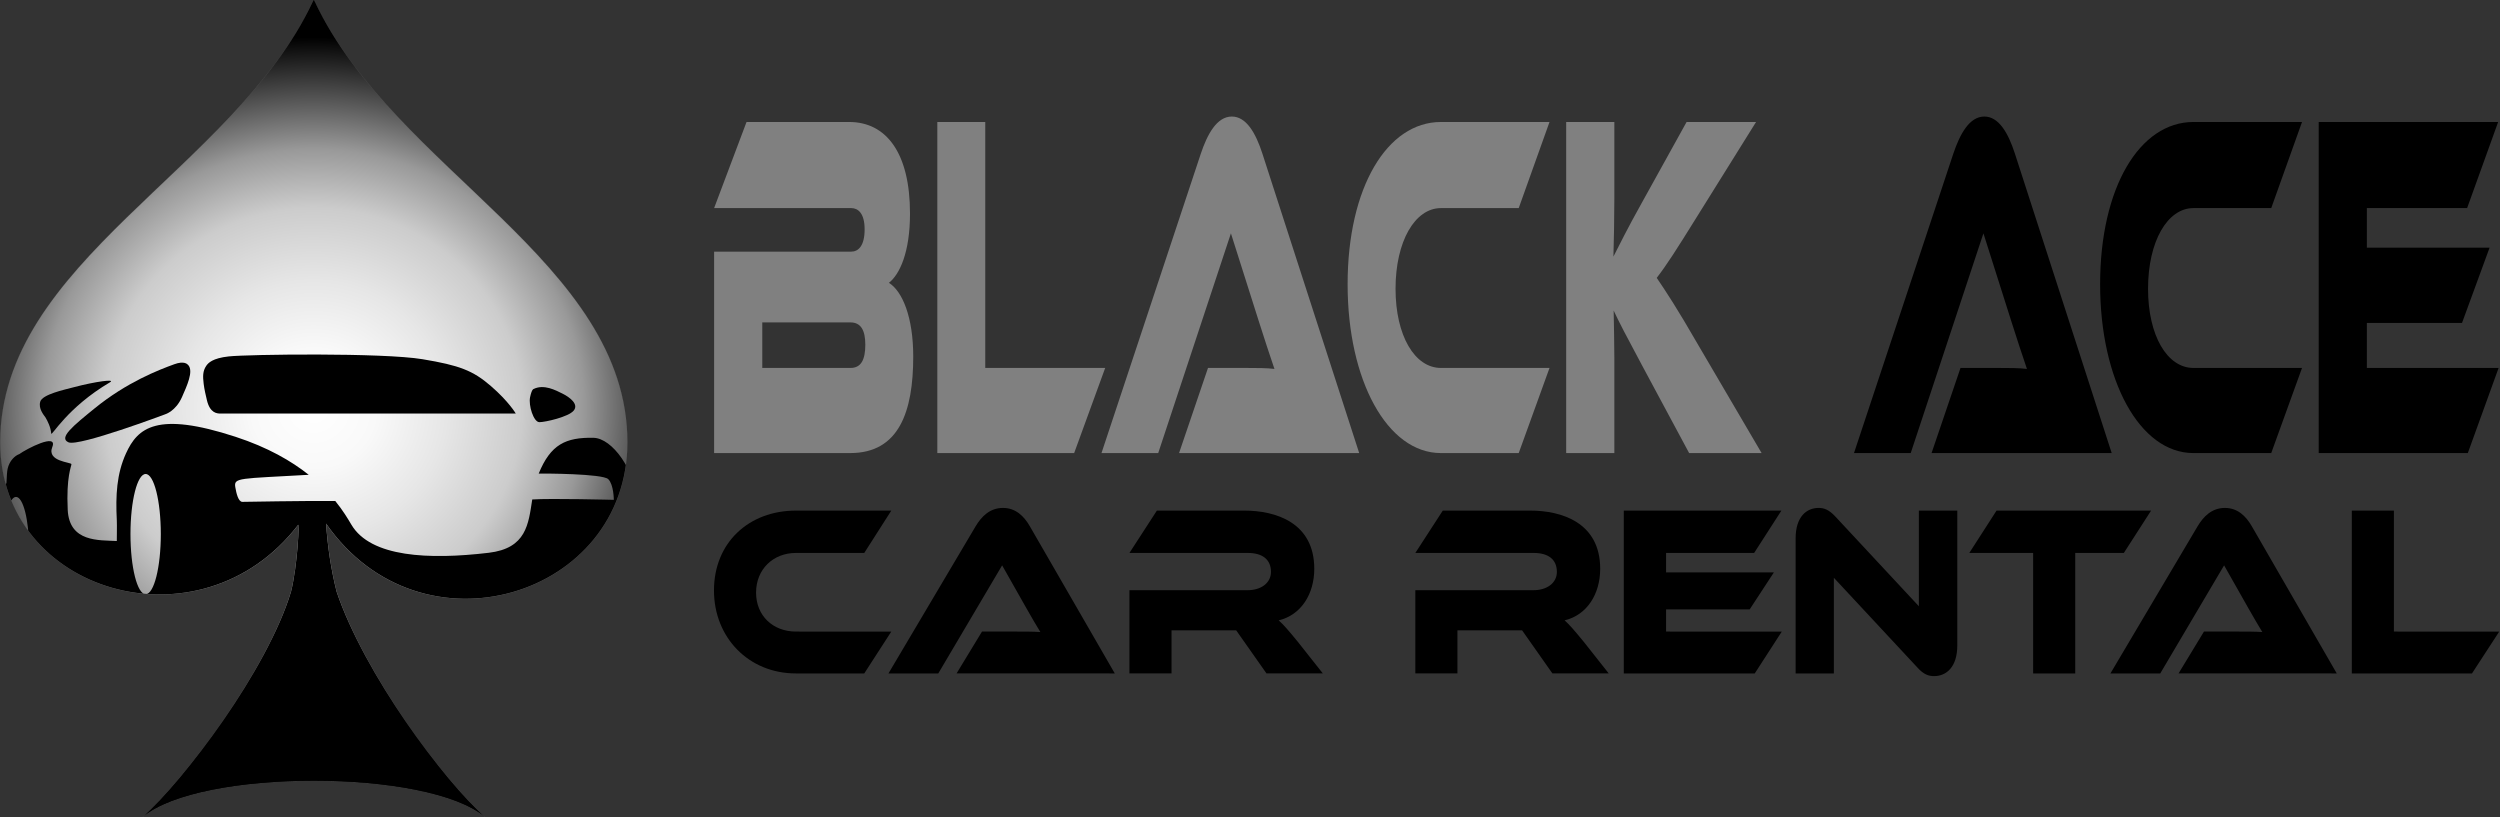<?xml version="1.0" encoding="UTF-8" standalone="no"?>
<!-- Created with Inkscape (http://www.inkscape.org/) -->

<svg
   width="610.709mm"
   height="199.649mm"
   viewBox="0 0 610.709 199.649"
   version="1.1"
   id="svg248"
   inkscape:version="1.2.2 (b0a8486541, 2022-12-01)"
   sodipodi:docname="Yellow.svg"
   xmlns:inkscape="http://www.inkscape.org/namespaces/inkscape"
   xmlns:sodipodi="http://sodipodi.sourceforge.net/DTD/sodipodi-0.dtd"
   xmlns:xlink="http://www.w3.org/1999/xlink"
   xmlns="http://www.w3.org/2000/svg"
   xmlns:svg="http://www.w3.org/2000/svg">
  <rect x="0" y="0" width="610.709" height="199.649" fill="#333333" stroke="none"/>
  <sodipodi:namedview
     id="namedview250"
     pagecolor="#ffffff"
     bordercolor="#000000"
     borderopacity="0.25"
     inkscape:showpageshadow="2"
     inkscape:pageopacity="0.0"
     inkscape:pagecheckerboard="0"
     inkscape:deskcolor="#d1d1d1"
     inkscape:document-units="mm"
     showgrid="false"
     inkscape:zoom="0.3077897"
     inkscape:cx="1081.9075"
     inkscape:cy="731.01861"
     inkscape:window-width="1600"
     inkscape:window-height="871"
     inkscape:window-x="0"
     inkscape:window-y="0"
     inkscape:window-maximized="1"
     inkscape:current-layer="layer1" />
  <defs
     id="defs245">
    <radialGradient
       inkscape:collect="always"
       xlink:href="#radialGradient1273"
       id="radialGradient948"
       gradientUnits="userSpaceOnUse"
       gradientTransform="matrix(0.004,1.183,-1.235,0.004,927.294,-106.587)"
       cx="430.241"
       cy="403.939"
       fx="430.241"
       fy="403.939"
       r="217.032" />
    <radialGradient
       fx="0"
       fy="0"
       cx="0"
       cy="0"
       r="1"
       gradientUnits="userSpaceOnUse"
       gradientTransform="matrix(252.117,0,0,-252.117,430.241,403.912)"
       spreadMethod="pad"
       id="radialGradient1273">
      <stop
         style="stop-opacity:1;stop-color:#ffffff"
         offset="0"
         id="stop1263" />
      <stop
         style="stop-color:#f9f9f9;stop-opacity:1"
         offset="0.16"
         id="stop1265" />
      <stop
         style="stop-opacity:1;stop-color:#e6e6e6"
         offset="0.344"
         id="stop1267" />
      <stop
         style="stop-color:#cccccc;stop-opacity:1"
         offset="0.539"
         id="stop1275" />
      <stop
         style="stop-color:#999999;stop-opacity:1"
         offset="0.698"
         id="stop1269" />
      <stop
         style="stop-opacity:1;stop-color:#000000"
         offset="1"
         id="stop1271" />
    </radialGradient>
    <radialGradient
       inkscape:collect="always"
       xlink:href="#radialGradient1273"
       id="radialGradient946"
       gradientUnits="userSpaceOnUse"
       gradientTransform="matrix(0.004,1.183,-1.235,0.004,927.294,-106.587)"
       cx="430.241"
       cy="403.939"
       fx="430.241"
       fy="403.939"
       r="217.032" />
    <radialGradient
       inkscape:collect="always"
       xlink:href="#radialGradient1273"
       id="radialGradient944"
       gradientUnits="userSpaceOnUse"
       gradientTransform="matrix(0.004,1.183,-1.235,0.004,927.294,-106.587)"
       cx="430.241"
       cy="403.939"
       fx="430.241"
       fy="403.939"
       r="217.032" />
    <radialGradient
       inkscape:collect="always"
       xlink:href="#radialGradient1273"
       id="radialGradient942"
       gradientUnits="userSpaceOnUse"
       gradientTransform="matrix(0.004,1.183,-1.235,0.004,927.294,-106.587)"
       cx="430.241"
       cy="403.939"
       fx="430.241"
       fy="403.939"
       r="217.032" />
    <clipPath
       clipPathUnits="userSpaceOnUse"
       id="clipPath327">
      <path
         d="M 429.403,685.197 C 374.833,568.971 213.246,505.182 213.246,380.319 v 0 c 0,-104.469 138.416,-144.831 205.902,-57.396 v 0 c 1.429,4.439 -0.139,-27.786 -4.678,-45.905 v 0 C 398.281,223.361 340.041,145.282 311.737,121 v 0 c 39.167,33.598 197.846,33.598 237.012,0 v 0 C 520.44,145.282 465.029,220.643 446,277.038 v 0 c -3.897,15.61 -6.245,31.341 -7.269,47.101 v 0 c 65.88,-94.806 208.504,-50.436 208.504,56.18 v 0 c 0,124.863 -161.598,188.652 -216.161,304.878 v 0 l -0.831,1.628 z"
         id="path325" />
    </clipPath>
  </defs>
  <g
     inkscape:label="Layer 1"
     inkscape:groupmode="layer"
     id="layer1"
     transform="translate(208.217,-16.3)">
    <g
       id="g900"
       style="fill:url(#radialGradient948);fill-opacity:1;fill-rule:nonzero;stroke:#6e6e6e;stroke-width:0.075;stroke-miterlimit:4;stroke-dasharray:none;stroke-opacity:1"
       transform="matrix(0.353,0,0,-0.353,-283.432,258.626)"
       inkscape:export-xdpi="9.5417223"
       inkscape:export-ydpi="9.5417223">
      <g
         id="g898"
         style="fill:url(#radialGradient946);fill-opacity:1;fill-rule:nonzero;stroke:#6e6e6e;stroke-width:0.075;stroke-miterlimit:4;stroke-dasharray:none;stroke-opacity:1">
        <g
           id="g896"
           style="fill:url(#radialGradient944);fill-opacity:1;fill-rule:nonzero;stroke:#6e6e6e;stroke-width:0.075;stroke-miterlimit:4;stroke-dasharray:none;stroke-opacity:1">
          <path
             d="M 429.403,685.197 C 374.833,568.971 213.246,505.182 213.246,380.32 v 0 c 0,-104.47 138.416,-144.832 205.902,-57.397 v 0 c 1.429,4.439 -0.139,-27.786 -4.678,-45.905 v 0 C 398.281,223.361 340.041,145.282 311.737,121 v 0 c 39.167,33.598 197.846,33.598 237.012,0 v 0 C 520.44,145.282 465.029,220.643 446,277.038 v 0 c -3.897,15.61 -6.245,31.341 -7.269,47.101 v 0 c 65.88,-94.806 208.504,-50.436 208.504,56.181 v 0 c 0,124.862 -161.598,188.651 -216.161,304.877 v 0 l -0.83,1.628 z"
             style="fill:url(#radialGradient942);fill-opacity:1;fill-rule:nonzero;stroke:#6e6e6e;stroke-width:0.075;stroke-miterlimit:4;stroke-dasharray:none;stroke-opacity:1"
             id="path894" />
        </g>
      </g>
    </g>
    <g
       id="g930"
       clip-path="url(#clipPath327)"
       style="fill:#000000"
       transform="matrix(0.353,0,0,-0.353,-283.432,258.626)"
       inkscape:export-xdpi="9.5417223"
       inkscape:export-ydpi="9.5417223">
      <g
         id="g904"
         transform="translate(365.613,400.291)"
         style="fill:#000000">
        <path
           d="m 0,0 h 204.393 c 0,0 -4.828,8.311 -17.236,19.048 -12.411,10.738 -21.761,14.302 -47.228,18.547 -27.62,4.608 -120.67,3.393 -134.1,1.955 -11.328,-1.215 -14.33,-4.59 -15.65,-6.537 -2.477,-3.644 -2.398,-7.356 -1.767,-12.493 0.46,-3.767 1.401,-7.784 2.25,-11.328 C -7.22,0.337 -2.444,0 0,0"
           style="fill:#000000;fill-opacity:1;fill-rule:nonzero;stroke:none"
           id="path902" />
      </g>
      <g
         id="g908"
         transform="translate(586.349,394.325)"
         style="fill:#000000">
        <path
           d="m 0,0 c 4.023,0 20.14,3.618 23.765,8.037 3.627,4.423 -2.82,9.246 -7.654,11.66 -4.835,2.412 -13.023,6.835 -20.209,3.219 0,0 -1.14,0 -2.349,-5.633 C -7.656,11.655 -4.029,0 0,0"
           style="fill:#000000;fill-opacity:1;fill-rule:nonzero;stroke:none"
           id="path906" />
      </g>
      <g
         id="g912"
         transform="translate(260.49,380.371)"
         style="fill:#000000">
        <path
           d="m 0,0 c 7.111,-3.09 66.923,19.418 66.923,19.418 0,0 7.304,2.093 11.671,12.064 3.301,7.539 8.017,17.651 4.323,21.912 -0.75,0.864 -2.98,3.101 -9.657,0.674 C 62.503,50.161 40.393,41.659 18.07,23.505 3.185,11.397 -7.11,3.09 0,0"
           style="fill:#000000;fill-opacity:1;fill-rule:nonzero;stroke:none"
           id="path910" />
      </g>
      <g
         id="g916"
         transform="translate(248.511,386.465)"
         style="fill:#000000">
        <path
           d="M 0,0 C 0.175,-2.373 10.761,17.83 40.695,35.477 44.921,37.969 30.075,35.858 16.021,32.146 8.84,30.25 -6.133,27.078 -7.595,22.03 -8.953,17.334 -5.296,12.975 -3.984,11.159 -2.508,8.678 -0.32,4.35 0,0"
           style="fill:#000000;fill-opacity:1;fill-rule:nonzero;stroke:none"
           id="path914" />
      </g>
      <g
         id="g920"
         transform="translate(475.675,260.127)"
         style="fill:#000000">
        <path
           d="M 0,0 C 0.029,0.687 0.076,1.38 0.125,2.09"
           style="fill:#000000;fill-opacity:1;fill-rule:nonzero;stroke:none"
           id="path918" />
      </g>
      <g
         id="g924"
         transform="translate(384.856,262.733)"
         style="fill:#000000">
        <path
           d="M 0,0 C -0.278,-0.906 -0.563,-1.82 -0.829,-2.749"
           style="fill:#000000;fill-opacity:1;fill-rule:nonzero;stroke:none"
           id="path922" />
      </g>
      <g
         id="g928"
         transform="translate(313.858,275.271)"
         style="fill:#000000">
        <path
           d="m 0,0 c -5.797,0 -10.497,18.624 -10.497,41.597 0,22.971 4.7,41.595 10.497,41.595 5.798,0 10.497,-18.624 10.497,-41.595 C 10.497,18.624 5.798,0 0,0 m -49.795,-13.98 c 2.847,1.759 5.376,6.854 7.258,14.13 9.798,-0.501 19.719,-0.79 28.425,-0.957 1.998,-5.598 4.408,-9.832 7.074,-12.221 -15.191,-0.271 -29.5,-0.592 -42.757,-0.952 m -39.923,9.786 c -4.986,0 -9.026,16.012 -9.026,35.762 0,19.753 4.04,35.763 9.026,35.763 4.984,0 9.025,-16.01 9.025,-35.763 0,-19.75 -4.041,-35.762 -9.025,-35.762 m 429.752,67.542 c -1.145,22.564 -17.155,44.623 -30.098,44.886 -19.262,0.391 -29.703,-4.617 -37.923,-24.763 3.232,0.093 44.283,-0.018 48.135,-3.856 3.844,-3.841 3.844,-14.311 3.844,-14.311 0,0 -43.233,1.134 -56.451,0.259 -2.65,-17.144 -4.033,-33.81 -30.156,-36.907 -41.219,-4.885 -81.701,-3.141 -95.025,19.505 -2.335,3.969 -5.775,9.738 -11.103,16.328 -22.673,0.225 -62.177,-0.58 -64.304,-0.58 -2.798,0 -4.197,5.931 -4.896,10.12 -1.136,6.809 2.444,5.824 50.81,8.603 -11.929,9.487 -28.221,18.964 -50.662,26.3 -54.467,17.799 -67.715,6.283 -75.811,-11.518 -6.407,-14.086 -7.246,-28.827 -6.344,-46.298 0.161,-3.122 -0.02,-13.238 0,-14.311 -12.195,0.683 -32.882,-1.028 -33.975,21.583 -1.101,22.865 2.578,30.195 2.578,31.592 0,1.398 -17.3,1.744 -13.25,11.865 4.048,10.123 -17.919,-1.296 -22.818,-4.884 -2.901,-0.975 -6.802,-4.473 -8.097,-10.124 -0.362,-1.584 -0.636,-5.2 -0.807,-10.035 -5.843,-4.412 -10.233,-22.984 -10.233,-45.234 0,-15.849 2.227,-29.829 5.621,-38.156 0.994,-2.44 3.79,-7.491 6.245,-8.956 l 164.855,0.258 c 0.266,0.929 0.551,1.843 0.829,2.749 l -30.316,0.172 c 1.28,1.507 -53.38,-152.31 -52.313,-149.533 24.825,0.168 193.923,-4.309 271.56,-3.438 1.992,-4.786 11.48,153.521 14.016,151.647 l -112.004,0.636 c -0.048,-0.71 -0.095,-1.403 -0.125,-2.09 l 152.466,0.238 c 6.975,1.001 8.771,10.838 9.298,12.03 6.772,0.08 7.947,-0.014 10.597,0 4.891,0.03 4.416,9.339 5.151,28.186 0.334,8.608 1.672,19.068 0.706,38.037"
           style="fill:#000000;fill-opacity:1;fill-rule:nonzero;stroke:none"
           id="path926" />
      </g>
    </g>
    <g
       aria-label="BLACK ACE"
       transform="scale(0.684,1.462)"
       id="text936"
       style="font-size:82.692px;line-height:1.25;stroke-width:0.207">
      <path
         d="m 13.062,58.406 c 3.804,-1.406 7.525,-5.044 7.525,-11.577 0,-10.171 -8.517,-15.298 -21.748,-15.298 H -37.794 l -11.577,14.388 h 48.954 c 2.398,0 4.796,0.827 4.796,3.556 0,2.812 -2.315,3.721 -4.796,3.721 H -49.371 v 33.656 h 48.623 c 17.448,0 22.492,-6.946 22.492,-16.125 0,-6.615 -3.887,-10.915 -8.683,-12.321 z m -13.727,6.615 c 3.721,0 5.292,1.323 5.292,3.721 0,2.563 -1.571,3.887 -5.292,3.887 H -32.171 v -7.608 z"
         style="fill:#808080"
         id="path1208" />
      <path
         d="M 47.462,72.629 V 31.531 H 30.345 v 55.321 h 48.871 l 11.081,-14.223 z"
         style="fill:#808080"
         id="path1210" />
      <path
         d="M 181.01,86.852 146.445,36.823 c -2.398,-3.473 -5.788,-6.202 -10.915,-6.202 -5.375,0 -8.765,2.977 -11.081,6.202 L 88.974,86.852 h 20.26 l 25.965,-36.715 9.923,14.637 c 1.819,2.646 4.135,6.037 5.623,8.021 -2.646,-0.165 -6.533,-0.165 -9.84,-0.165 h -13.892 l -10.337,14.223 z"
         style="fill:#808080"
         id="path1212" />
      <path
         d="m 210.201,72.629 c -9.344,0 -16.208,-5.375 -16.208,-13.231 0,-7.938 6.946,-13.479 16.208,-13.479 h 27.785 L 248.983,31.531 H 210.201 c -19.185,0 -33.325,10.915 -33.325,27.123 0,16.042 14.14,28.198 33.325,28.198 h 27.785 l 10.998,-14.223 z"
         style="fill:#808080"
         id="path1214" />
      <path
         d="m 301.824,68.577 c -7.112,-5.788 -11.412,-8.848 -14.554,-10.998 3.556,-2.15 6.946,-4.631 14.306,-10.171 l 21.169,-15.877 h -24.808 l -15.96,13.479 c -5.044,4.217 -8.021,7.029 -10.171,9.013 0.165,-2.894 0.331,-6.285 0.331,-9.675 V 31.531 H 254.937 V 86.852 H 272.137 V 70.975 c 0,-2.646 -0.165,-5.375 -0.248,-7.938 1.902,1.902 4.548,4.3 10.254,9.262 l 16.704,14.554 h 25.883 z"
         style="fill:#808080"
         id="path1216" />
      <path
         d="M 449.761,86.852 415.195,36.823 c -2.398,-3.473 -5.788,-6.202 -10.915,-6.202 -5.375,0 -8.765,2.977 -11.081,6.202 l -35.475,50.029 h 20.26 l 25.965,-36.715 9.923,14.637 c 1.819,2.646 4.135,6.037 5.623,8.021 -2.646,-0.165 -6.533,-0.165 -9.84,-0.165 h -13.892 l -10.337,14.223 z"
         style="font-family:Ethnocentric;-inkscape-font-specification:Ethnocentric"
         id="path1218" />
      <path
         d="m 478.951,72.629 c -9.344,0 -16.208,-5.375 -16.208,-13.231 0,-7.938 6.946,-13.479 16.208,-13.479 h 27.785 l 10.998,-14.388 h -38.783 c -19.185,0 -33.325,10.915 -33.325,27.123 0,16.042 14.14,28.198 33.325,28.198 h 27.785 l 10.998,-14.223 z"
         style="font-family:Ethnocentric;-inkscape-font-specification:Ethnocentric"
         id="path1220" />
      <path
         d="m 540.888,72.629 v -7.525 h 33.987 l 9.84,-12.569 h -43.827 v -6.615 h 35.806 l 11.081,-14.388 h -64.087 v 55.321 h 53.254 l 10.998,-14.223 z"
         style="font-family:Ethnocentric;-inkscape-font-specification:Ethnocentric"
         id="path1222" />
    </g>
    <g
       aria-label="CAR RENTAL"
       transform="scale(0.914,1.094)"
       id="text940"
       style="font-size:54.351px;line-height:1.05;font-family:Ethnocentric;-inkscape-font-specification:Ethnocentric;stroke-width:0.337"
       inkscape:export-filename="logo-with text.svg"
       inkscape:export-xdpi="5.8227372"
       inkscape:export-ydpi="5.8227372">
      <path
         d="m -15.082,155.925 c -6.142,0 -10.653,-3.533 -10.653,-8.696 0,-5.218 4.565,-8.859 10.653,-8.859 H 3.179 l 7.229,-9.457 h -25.49 c -12.609,0 -21.903,7.174 -21.903,17.827 0,10.544 9.294,18.534 21.903,18.534 H 3.179 l 7.229,-9.348 z"
         id="path1225" />
      <path
         d="M 70.139,165.273 47.421,132.391 c -1.576,-2.283 -3.805,-4.076 -7.174,-4.076 -3.533,0 -5.761,1.957 -7.283,4.076 L 9.647,165.273 H 22.963 l 17.066,-24.132 6.522,9.62 c 1.196,1.739 2.718,3.968 3.696,5.272 -1.739,-0.109 -4.294,-0.109 -6.468,-0.109 h -9.131 l -6.794,9.348 z"
         id="path1227" />
      <path
         d="m 119.055,158.207 c -2.5,-2.554 -3.859,-3.859 -5.109,-4.783 5.979,-1.196 9.511,-5.87 9.511,-11.522 0,-10.381 -10.435,-12.99 -18.697,-12.99 H 81.39 l -7.337,9.457 h 31.632 c 3.859,0 6.196,1.413 6.196,4.239 0,2.5 -2.718,4.076 -6.196,4.076 H 74.053 v 18.588 h 11.251 v -9.62 h 17.284 l 8.098,9.62 h 15.055 z"
         id="path1229" />
      <path
         d="m 195.472,158.207 c -2.5,-2.554 -3.859,-3.859 -5.109,-4.783 5.979,-1.196 9.511,-5.87 9.511,-11.522 0,-10.381 -10.435,-12.99 -18.697,-12.99 h -23.371 l -7.337,9.457 h 31.632 c 3.859,0 6.196,1.413 6.196,4.239 0,2.5 -2.718,4.076 -6.196,4.076 h -31.632 v 18.588 h 11.251 v -9.62 h 17.284 l 8.098,9.62 h 15.055 z"
         id="path1231" />
      <path
         d="m 217.484,155.925 v -4.946 h 22.338 l 6.468,-8.261 h -28.806 v -4.348 h 23.534 l 7.283,-9.457 H 206.179 v 36.361 h 35.002 l 7.229,-9.348 z"
         id="path1233" />
      <path
         d="m 289.118,165.871 c 3.261,0 6.196,-2.011 6.196,-6.848 v -30.11 h -10.272 v 21.36 l -22.284,-20.001 c -1.794,-1.631 -3.152,-1.957 -4.511,-1.957 -3.207,0 -6.142,1.957 -6.142,6.794 v 30.165 h 10.218 v -21.36 l 22.284,20.001 c 1.739,1.631 3.098,1.957 4.511,1.957 z"
         id="path1235" />
      <path
         d="m 305.804,128.912 -7.283,9.457 h 17.066 v 26.904 h 11.251 v -26.904 h 12.99 l 7.283,-9.457 z"
         id="path1237" />
      <path
         d="m 396.733,165.273 -22.719,-32.882 c -1.576,-2.283 -3.805,-4.076 -7.174,-4.076 -3.533,0 -5.761,1.957 -7.283,4.076 l -23.316,32.882 h 13.316 l 17.066,-24.132 6.522,9.62 c 1.196,1.739 2.718,3.968 3.696,5.272 -1.739,-0.109 -4.294,-0.109 -6.468,-0.109 h -9.131 l -6.794,9.348 z"
         id="path1239" />
      <path
         d="m 412.005,155.925 v -27.012 h -11.251 v 36.361 h 32.121 l 7.283,-9.348 z"
         id="path1241" />
    </g>
  </g>
</svg>
